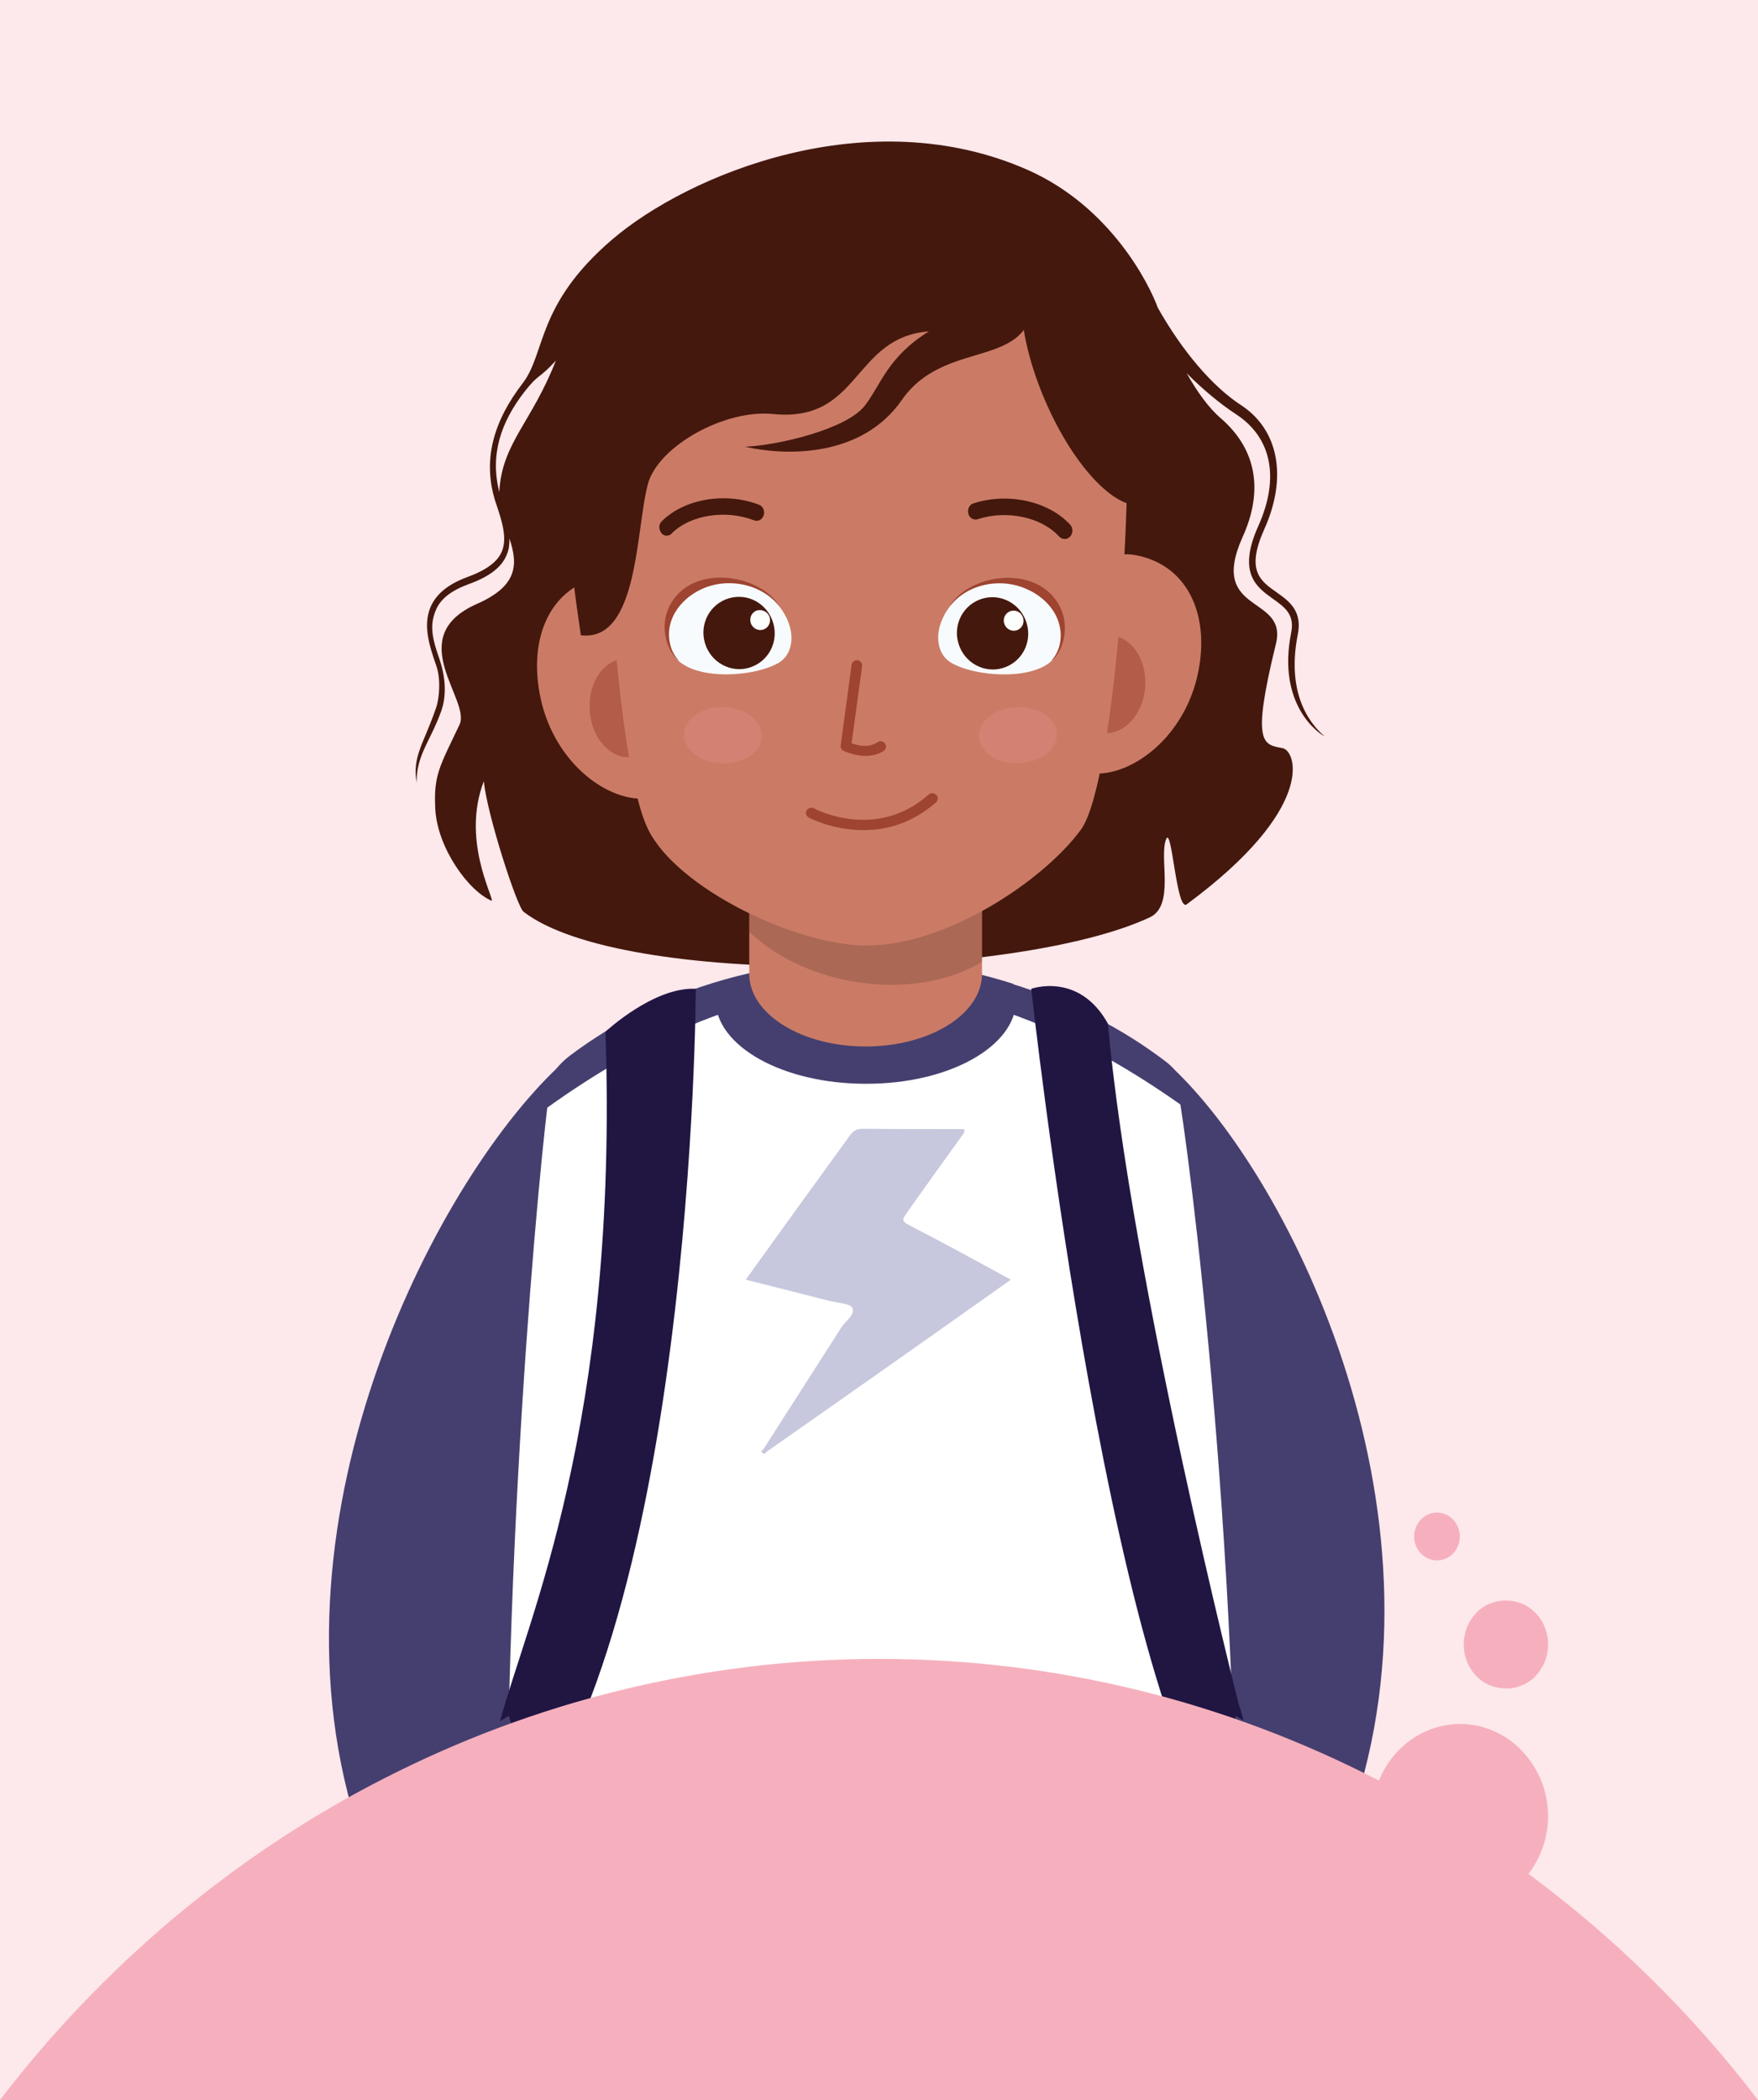 <?xml version="1.0" encoding="utf-8"?>
<!-- Generator: Adobe Illustrator 27.2.0, SVG Export Plug-In . SVG Version: 6.00 Build 0)  -->
<svg version="1.1" id="Lager_1" xmlns="http://www.w3.org/2000/svg" xmlns:xlink="http://www.w3.org/1999/xlink" x="0px" y="0px"
	 viewBox="0 0 500 597" style="enable-background:new 0 0 500 597;" xml:space="preserve">
<style type="text/css">
	.st0{fill:#FFFFFF;}
	.st1{opacity:0.3;fill:#F6B0BD;}
	.st2{clip-path:url(#SVGID_00000063627310114268840940000017084010190995904930_);}
	.st3{fill:#211642;}
	.st4{fill:#453F6F;}
	.st5{opacity:0.22;fill:#000068;}
	.st6{fill:#CB7B65;}
	.st7{fill:#44180D;}
	.st8{clip-path:url(#SVGID_00000029019949255399611030000012320614029328986279_);}
	.st9{opacity:0.16;}
	.st10{opacity:0.55;}
	.st11{fill:#9E4431;}
	.st12{opacity:0.22;fill:#F399A1;}
	.st13{fill:#F8FBFD;}
	.st14{fill:#FDFFFD;}
	.st15{fill:#F6B0BD;}
</style>
<path class="st0" d="M500,0H0v597h500V0z"/>
<path class="st1" d="M500,0H0v597h500V0z"/>
<g>
	<defs>
		<path id="SVGID_1_" d="M500,0H0v597h500V0z"/>
	</defs>
	<clipPath id="SVGID_00000057863238790671419700000013677394144215560375_">
		<use xlink:href="#SVGID_1_"  style="overflow:visible;"/>
	</clipPath>
	<g style="clip-path:url(#SVGID_00000057863238790671419700000013677394144215560375_);">
		<g>
			<g>
				<path class="st3" d="M350.6,491.2c0,48.9-42.8,88.5-113.8,88.5c-71,0-128.6-39.6-128.6-88.5s57.6-108.5,128.6-108.5
					C307.8,382.7,350.6,321.5,350.6,491.2z"/>
				<path class="st3" d="M347,406c0,81.3-51,167.1-113.9,167.1c-62.9,0-113.9-85.9-113.9-167.1c0-81.3,51-123,113.9-123
					C296,283,347,324.7,347,406z"/>
			</g>
			<g>
				<path class="st4" d="M356.8,542.5c-3.4-0.2-6.8-1.4-10-3.7c-12.7-9.1-17.2-31.9-10.1-51.1c18-48.3-33.6-118.5-34.1-119
					c-11.9-11.1-14.6-34.7-6.1-52.7c8.5-18,25-23.7,36.8-12.6c33.9,31.7,82.4,128.9,49.5,217.1C377.4,535,367,543.2,356.8,542.5z"/>
			</g>
			<g>
				<path class="st4" d="M125.8,541c-10.3,0.1-20.1-8.5-24.6-23c-27.2-88.1,24.3-184.8,59.1-216.1c12.2-11.1,28.5-5.5,36.3,12.4
					c7.8,17.9,4.2,41.3-8,52.4c-0.9,0.9-54.5,72.1-39.4,121.2c5.9,19.3,0,41.7-13.2,50.1C132.6,539.9,129.2,540.9,125.8,541z"/>
			</g>
			<path class="st0" d="M350.6,591.3c5.1-119-10.4-249.1-15-278.1c-0.8-4.8-1.6-8.1-5.6-11.3c-39.4-30.7-84.4-28.5-84.4-28.5
				s-42.7-3.3-81.9,26.7c-4.4,3.4-7.3,8.2-7.9,13.5c-3.6,29.5-15.4,159.2-10.4,277.7C145.3,591.3,231.1,615.8,350.6,591.3z"/>
			<path class="st5" d="M274.3,321.9c-5.6,7.8-11.3,15.6-16.8,23.5c-0.8,1.1-1,1.9,0.9,2.8c9.7,5,19.2,10.2,29.1,15.6
				c-13.4,9.5-26.6,18.8-39.8,28.1c-9.8,6.9-19.7,13.8-29.5,20.7c-0.4,0.3-0.7,1.1-1.4,0.4c-0.6-0.6,0.2-0.8,0.4-1.1
				c7.3-11.5,14.7-22.9,22-34.4c1.2-1.9,4.2-3.9,3.2-5.7c-0.7-1.3-4.3-1.4-6.6-2c-7.8-2-15.7-4-23.7-6c9.9-13.8,19.8-27.5,29.7-41.1
				c0.9-1.2,1.8-1.8,3.5-1.8c9.7,0.1,19.3,0.1,29,0.1C274.2,321.2,274.2,321.5,274.3,321.9z"/>
			<g>
				<path class="st4" d="M246.3,280.7c34.7,0,66.6,16.9,91.4,34.7c-0.1-0.8-0.2-1.5-0.3-2.2c-0.8-4.8-1.6-8.1-5.7-11.3
					c-40.2-30.7-86.1-28.5-86.1-28.5s-43.6-3.3-83.5,26.7c-4.5,3.4-7.4,8.2-8.1,13.5c-0.1,0.8-0.2,1.7-0.3,2.7
					C178.8,298,211,280.7,246.3,280.7z"/>
			</g>
			<path class="st4" d="M289,284.3c0-1.6-0.3-3.1-0.8-4.6c-24.2-7.8-42.7-6.3-42.7-6.3s-17.6-1.4-41,5.7c-0.6,1.7-1,3.4-1,5.1
				c0,13.2,19.1,23.9,42.7,23.9C269.8,308.2,289,297.5,289,284.3z"/>
			<g>
				<path class="st3" d="M172.2,293.3c0,0,13.7-12.8,25.7-12.2c0,0-0.5,188.1-55.7,246.4c0,0-7.7-9-0.1-37.8
					C149.8,460.8,176,405,172.2,293.3z"/>
			</g>
			<path class="st3" d="M315.1,291c-8.2-14.8-21.8-9.9-21.8-9.9s23.7,217,60.3,246.4c0,0,5.1-24.5-1.3-43.1
				C352.3,484.4,321.7,363.9,315.1,291z"/>
			<g>
				<g>
					<polygon class="st6" points="203.1,524.1 191.7,557.8 218.5,581.9 230.1,538.7 					"/>
				</g>
				<g>
					<path class="st4" d="M285.4,609.5c-38.6,0-71.8-14.3-74.4-15.5l16.1-72.4c0.9,0.4,93.2,38.8,120.2-22.5
						c1.6-3.7,3.1-7.5,4.2-11.3l49.4,29.6c-2.2,7.4-4.9,14.7-8,21.8C368.1,595.2,324,609.5,285.4,609.5z"/>
				</g>
				<g>
					<polygon class="st6" points="288.1,524.1 299.5,557.8 272.6,581.9 261,538.7 					"/>
					<g>
						<path class="st6" d="M341,509.3c0,0,1.3-10.6-4.5-15.6c-5.9-5-19.1,13.8-22.7,21.2L341,509.3z"/>
						<path class="st6" d="M314.3,542.2c5.9-6.8,12.2-12.8,17.7-20.3c1.1-1.5,2.3-3,3.4-4.4c3.3-4,6.1-8.6,8.6-13.7
							c-6.6-0.4-12.9,0.1-18,2c-19.9,7.2-37.5,12.7-37.5,12.7c-5.2,3.7-4.8,17.9-3.5,28.9c1.1,9.3,8.2,14.8,14.1,10.7
							c7.5-5.1,13.6-13.8,13.6-13.8C313.2,543.5,313.7,542.9,314.3,542.2z"/>
					</g>
				</g>
				<g>
					<path class="st4" d="M208.2,609.6c-37.4,0-80.2-14.4-104.9-70.4c-3.1-7.1-5.8-14.4-8-21.8l49.4-29.6c1.1,3.7,2.5,7.5,4.2,11.3
						c26.8,61,114.1,23.1,115,22.7l16.7,72.1C277.9,595,245.8,609.6,208.2,609.6z"/>
				</g>
				<g>
					<path class="st6" d="M150.2,509.3c0,0-1.3-10.6,4.5-15.6c5.9-5,19.1,13.8,22.7,21.2L150.2,509.3z"/>
					<path class="st6" d="M198.3,538.2c7.7,0.3,6.6,1.1,7.6-4.3c1.9-10.9,3.7-2.4-2.8-9.8c0,0-18.1-11.3-38-18.4
						c-19.9-7.2-59.6,5.1-59.7,20.7c-0.1,15.6,12.2,10.7,26.4,4.4c14.2-6.3,30.5-4.6,45.9,2.5C177.7,533.3,188.3,537.7,198.3,538.2z
						"/>
				</g>
			</g>
		</g>
		<g>
			<path class="st7" d="M376.7,209.3c-2.8-2.4-11.2-10.6-7.6-28.9c1.4-6.8-2.6-9.6-6-12c-4.7-3.3-8.8-6.2-3.5-18
				c6.6-14.7,4.1-28.2-6.6-35.2c-8.3-5.4-16.8-15.5-23.7-27.7c-2.5-6.9-13.5-28.7-36.8-39.1c-45.4-20.2-96.8,1.2-118.4,19.7
				s-18.8,32.1-25.4,40.8c-8.1,10.5-11.9,21.9-7.5,34.6c1.7,5,3,9.5,1.6,13.1c-1.2,3.1-4.5,5.5-10,7.5c-5.4,2-8.8,4.8-10.4,8.6
				c-2.2,5.4-0.1,11.4,1.7,16.6c1.3,3.7,0.9,9.2-0.1,12c-3.5,10.2-6.8,13.7-5.5,21.2c-0.1-7.8,3.8-11.6,6.9-20.1
				c1.2-3.2,1.9-8.4-0.5-15.3c-1.7-4.9-2.9-9-1-13.5c1.3-3.3,4.4-5.7,9.3-7.5c6.1-2.2,9.6-4.9,11-8.6c0.6-1.4,0.7-2.9,0.7-4.4
				c2.5,7.5,2.3,13.5-9.3,18.6c-21.2,9.4-1.6,27.3-4.9,34.3c-5.7,12-7.4,14.3-6.9,24c0.6,11.1,9.5,23.4,16.1,26.1
				c0.2-1.7-8.6-17.6-2.3-34c0.9,9.3,9.4,35.6,11.3,37.1c28,21.6,139.9,19.4,178.1,1.6c7.3-3.4,2.5-17.3,4.7-22.3
				c1.6-3.6,2.9,20.7,5.8,18.6c37-27.3,31.2-43.7,27.3-44.4c-5.5-1.1-9-0.8-1.9-29.7c3.4-14-19.4-8.2-9.5-30.3c6-13.2,4-25-6.2-33.8
				c-3.6-3.1-6.8-7.7-9.7-12.8c4.7,4.7,9.5,8.7,14.1,11.7c9.9,6.5,12.5,17.8,6.3,31.7c-6.1,13.5-0.4,17.5,4.1,20.7
				c3.5,2.5,6.3,4.5,5.2,9.8C363.2,200.3,375,208.5,376.7,209.3z M142,139.9c-2.6-10.4,0.2-19.6,7.3-28.7c4-5.1,4-3.4,8.8-8.7
				C151.2,120.2,142.7,126,142,139.9z"/>
			<g>
				<path class="st6" d="M279.3,238.7v38c0.1,11.4-14.5,20.7-32.8,20.8c-18.3,0.1-33.3-9.1-33.4-20.5v-38.4H279.3z"/>
				<g>
					<defs>
						<path id="SVGID_00000140717892763720877460000010877898893064682900_" d="M279.3,238.7v38c0.1,11.4-14.5,20.7-32.8,20.8
							c-18.3,0.1-33.3-9.1-33.4-20.5v-38.4H279.3z"/>
					</defs>
					<clipPath id="SVGID_00000050658115088602433400000010910604850193582752_">
						<use xlink:href="#SVGID_00000140717892763720877460000010877898893064682900_"  style="overflow:visible;"/>
					</clipPath>
					<g style="clip-path:url(#SVGID_00000050658115088602433400000010910604850193582752_);">
						<path class="st9" d="M203.4,240.4c-3,17,14.6,34.3,39.1,38.6s46.9-6.1,49.9-23.1c3-17-14.6-34.3-39.1-38.6
							C228.7,213,206.3,223.3,203.4,240.4z"/>
					</g>
				</g>
				<g>
					<path class="st6" d="M153.8,198.7c4,18.3,19.4,29.9,31.1,28.2c11.7-1.7,14-16.6,12.1-34.3c-1.9-17.6-13-30.6-24.6-28.9
						C156.4,166.1,150,181.5,153.8,198.7z"/>
					<g class="st10">
						<path class="st11" d="M167.8,202.8c0.8,7.7,6.3,13.3,12.3,12.4c5.9-0.9,10.1-7.8,9.2-15.5c-0.8-7.7-6.3-13.3-12.3-12.4
							C171,188.1,166.9,195,167.8,202.8z"/>
					</g>
					<path class="st6" d="M340.4,192.8c-4.4,17.9-19.9,28.9-31.3,26.9c-11.5-2-13.4-16.8-11.1-34.2c2.3-17.3,13.5-29.8,24.9-27.7
						C338.5,160.7,344.5,176,340.4,192.8z"/>
					<g class="st10">
						<path class="st11" d="M325.6,196.4c-1,7.6-6.6,12.9-12.4,11.9c-5.8-1-9.8-8-8.7-15.6c1-7.6,6.6-12.9,12.4-11.9
							C322.7,181.8,326.6,188.8,325.6,196.4z"/>
					</g>
					<path class="st6" d="M319.1,111.5c4.4,11.7-1.3,110.3-11.7,124.4c-11,14.9-38.6,32.9-60.8,32.9c-20.4,0-54.2-16.4-62.3-33.1
						c-9.7-19.8-13.9-109-10.6-119.8c11.1-36.4,38.6-37.2,74.6-36.7C282,79.8,307.7,81.2,319.1,111.5z"/>
					<path class="st12" d="M194.6,207.9c-0.7,4.4,3.6,8.4,9.7,9c6.1,0.6,11.6-2.4,12.3-6.8c0.7-4.4-3.6-8.4-9.7-9
						C200.9,200.5,195.4,203.5,194.6,207.9z"/>
					<path class="st12" d="M300.5,207.9c0.7,4.4-3.6,8.4-9.7,9c-6.1,0.6-11.6-2.4-12.3-6.8c-0.7-4.4,3.6-8.4,9.7-9
						C294.2,200.5,299.7,203.5,300.5,207.9z"/>
					<path class="st7" d="M302.6,153.2c-0.5,0-1-0.3-1.4-0.7c-5-5.5-14.9-7.6-23.1-4.9c-1.1,0.4-2.4-0.3-2.7-1.6
						c-0.3-1.2,0.3-2.6,1.5-2.9c9.8-3.2,21.4-0.6,27.5,6.1c0.8,0.9,0.8,2.4,0,3.3C303.8,153.1,303.2,153.3,302.6,153.2z"/>
					<path class="st7" d="M189.7,152.3c-0.6,0-1.2-0.2-1.6-0.8c-0.8-1-0.8-2.4,0.1-3.3c6.4-6.4,18.1-8.4,27.7-4.7
						c1.1,0.4,1.7,1.8,1.3,3c-0.4,1.2-1.6,1.9-2.8,1.4c-8.1-3.1-18.1-1.5-23.3,3.7C190.8,152,190.3,152.2,189.7,152.3z"/>
					<g>
						<path class="st13" d="M221.5,172.2c5.1,6.4,4.5,13.5,0,16.2c-6.8,4-22.8,5.1-28.8-0.8c-5.8-5.7-2.9-16,6.5-20.4
							C207.5,163.3,216.6,165.9,221.5,172.2z"/>
						<g>
							<path class="st11" d="M191.7,170.2c7.4-9.9,25-6.4,30,2.2c-5.1-6.4-14.6-8.4-22.2-4.9c-4.7,2.2-8.1,6.1-9,10.5
								c-0.7,3.5,0.2,7.4,2.6,9.8C190.3,186.2,186.3,177.5,191.7,170.2z"/>
						</g>
						<path class="st7" d="M219.6,176.2c2.1,5.3-0.4,11.2-5.6,13.3c-5.2,2.1-11.1-0.5-13.2-5.8c-2.1-5.3,0.4-11.2,5.6-13.3
							C211.7,168.3,217.5,170.9,219.6,176.2z"/>
						<path class="st14" d="M218.8,175.2c0.6,1.5-0.1,3.1-1.5,3.7c-1.4,0.6-3.1-0.1-3.7-1.6c-0.6-1.5,0.1-3.1,1.5-3.7
							C216.6,173.1,218.2,173.8,218.8,175.2z"/>
					</g>
					<g>
						<path class="st13" d="M270.3,172.2c-5,6.4-4.3,13.5,0.2,16.2c6.8,4,22.9,5.1,28.8-0.7c5.7-5.7,2.7-16-6.8-20.4
							C284.2,163.4,275.2,166,270.3,172.2z"/>
						<g>
							<path class="st11" d="M300.1,170.3c-7.5-9.9-25.1-6.5-30,2.1c5-6.4,14.5-8.4,22.2-4.8c4.8,2.2,8.2,6.1,9.1,10.5
								c0.8,3.5-0.1,7.4-2.5,9.8C301.7,186.4,305.6,177.6,300.1,170.3z"/>
						</g>
						<path class="st7" d="M291.7,176.3c2.1,5.3-0.4,11.2-5.6,13.3c-5.2,2.1-11.1-0.5-13.2-5.8c-2.1-5.3,0.4-11.2,5.6-13.3
							C283.7,168.4,289.6,171,291.7,176.3z"/>
						<path class="st14" d="M290.9,175.4c0.6,1.5-0.1,3.1-1.5,3.7c-1.4,0.6-3.1-0.1-3.7-1.6s0.1-3.1,1.5-3.7
							C288.7,173.2,290.3,173.9,290.9,175.4z"/>
					</g>
					<path class="st7" d="M165.2,180.6c16.5,2,15.6-30.4,19.1-43.1c3-10.7,21.8-21.2,35.6-19.8c24.9,2.5,22.5-21.8,44.3-23.5
						c-11.9,7.4-13.6,15.2-18.3,21.2c-5.2,6.6-24.5,11.2-34,11.6c11.9,2.7,33.3,3,44.6-13.3c12.4-17.8,36.4-8.2,37.4-28.5
						c-9.4-34.2-45.1-36.3-70.3-28.6C145.4,80.4,163.1,164,165.2,180.6z"/>
					<path class="st7" d="M323.6,100.3c8.7,19.2,10.1,38.2,3,42.5c-7.1,4.2-19.9-8-28.6-27.2c-8.7-19.2-10.1-38.2-3-42.5
						C302,68.9,314.8,81,323.6,100.3z"/>
				</g>
			</g>
			<g>
				<g>
					<g>
						<path class="st11" d="M246.1,214.9c-1.9,0-3.9-0.5-6.1-1.4c-0.6-0.3-1-0.9-0.9-1.5l3.1-23c0.1-0.8,0.9-1.4,1.7-1.3
							c0.8,0.1,1.4,0.8,1.3,1.7l-3,21.9c3.1,1.1,5.4,1,7.4-0.3c0.7-0.5,1.7-0.3,2.1,0.4c0.5,0.7,0.3,1.6-0.4,2.1
							C249.8,214.4,248.1,214.9,246.1,214.9z"/>
					</g>
				</g>
			</g>
			<g>
				<g>
					<g>
						<path class="st11" d="M245.6,236c-8.8,0-15.5-3.5-15.6-3.6c-0.7-0.4-1-1.3-0.6-2c0.4-0.7,1.4-1,2.1-0.6
							c0.7,0.4,17.8,9.2,32.6-3.9c0.6-0.6,1.6-0.5,2.2,0.1c0.6,0.6,0.5,1.5-0.1,2.1C259.3,234.2,251.9,236,245.6,236z"/>
					</g>
				</g>
			</g>
		</g>
	</g>
</g>
<path class="st15" d="M408.7,430c1.7,0,3.4,0.7,4.6,2c1.2,1.3,1.9,3,1.9,4.8c0,1.8-0.7,3.5-1.9,4.8c-1.2,1.3-2.9,2-4.6,2
	c-1.7,0-3.4-0.7-4.6-2c-1.2-1.3-1.9-3-1.9-4.8c0-1.8,0.7-3.5,1.9-4.8C405.3,430.7,407,430,408.7,430z M428.3,455
	c1.6,0,3.1,0.3,4.6,0.9c1.5,0.6,2.8,1.6,3.9,2.7c1.1,1.2,2,2.5,2.6,4.1c0.6,1.5,0.9,3.1,0.9,4.8c0,1.6-0.3,3.3-0.9,4.8
	c-0.6,1.5-1.5,2.9-2.6,4.1c-1.1,1.2-2.4,2.1-3.9,2.7c-1.5,0.6-3,1-4.6,0.9c-1.6,0-3.1-0.3-4.6-0.9c-1.5-0.6-2.8-1.6-3.9-2.7
	c-1.1-1.2-2-2.5-2.6-4.1c-0.6-1.5-0.9-3.1-0.9-4.8c0-1.6,0.3-3.3,0.9-4.8c0.6-1.5,1.5-2.9,2.6-4.1c1.1-1.2,2.4-2.1,3.9-2.7
	C425.1,455.3,426.7,455,428.3,455z M250,471.6c25,0,49.9,3,74.2,9c23.5,5.8,46.3,14.4,68,25.6c1.9-4.7,5-8.7,9.1-11.6
	c4.1-2.9,9-4.5,14-4.5c3.3,0,6.7,0.7,9.7,2.1c3,1.3,5.7,3.2,7.9,5.6c2.3,2.4,4.1,5.2,5.4,8.3c1.3,3.2,2,6.7,2,10.2
	c0,3-0.5,6-1.5,8.8c-0.9,2.7-2.3,5.3-4.1,7.6c24.5,18.1,46.5,39.7,65.3,64.3H0c14.6-19.1,31.3-36.5,49.5-51.8
	c18.4-15.4,38.3-28.7,59.5-39.5c21.5-11,44.1-19.5,67.5-25.2C200.6,474.6,225.2,471.6,250,471.6L250,471.6z"/>
</svg>
